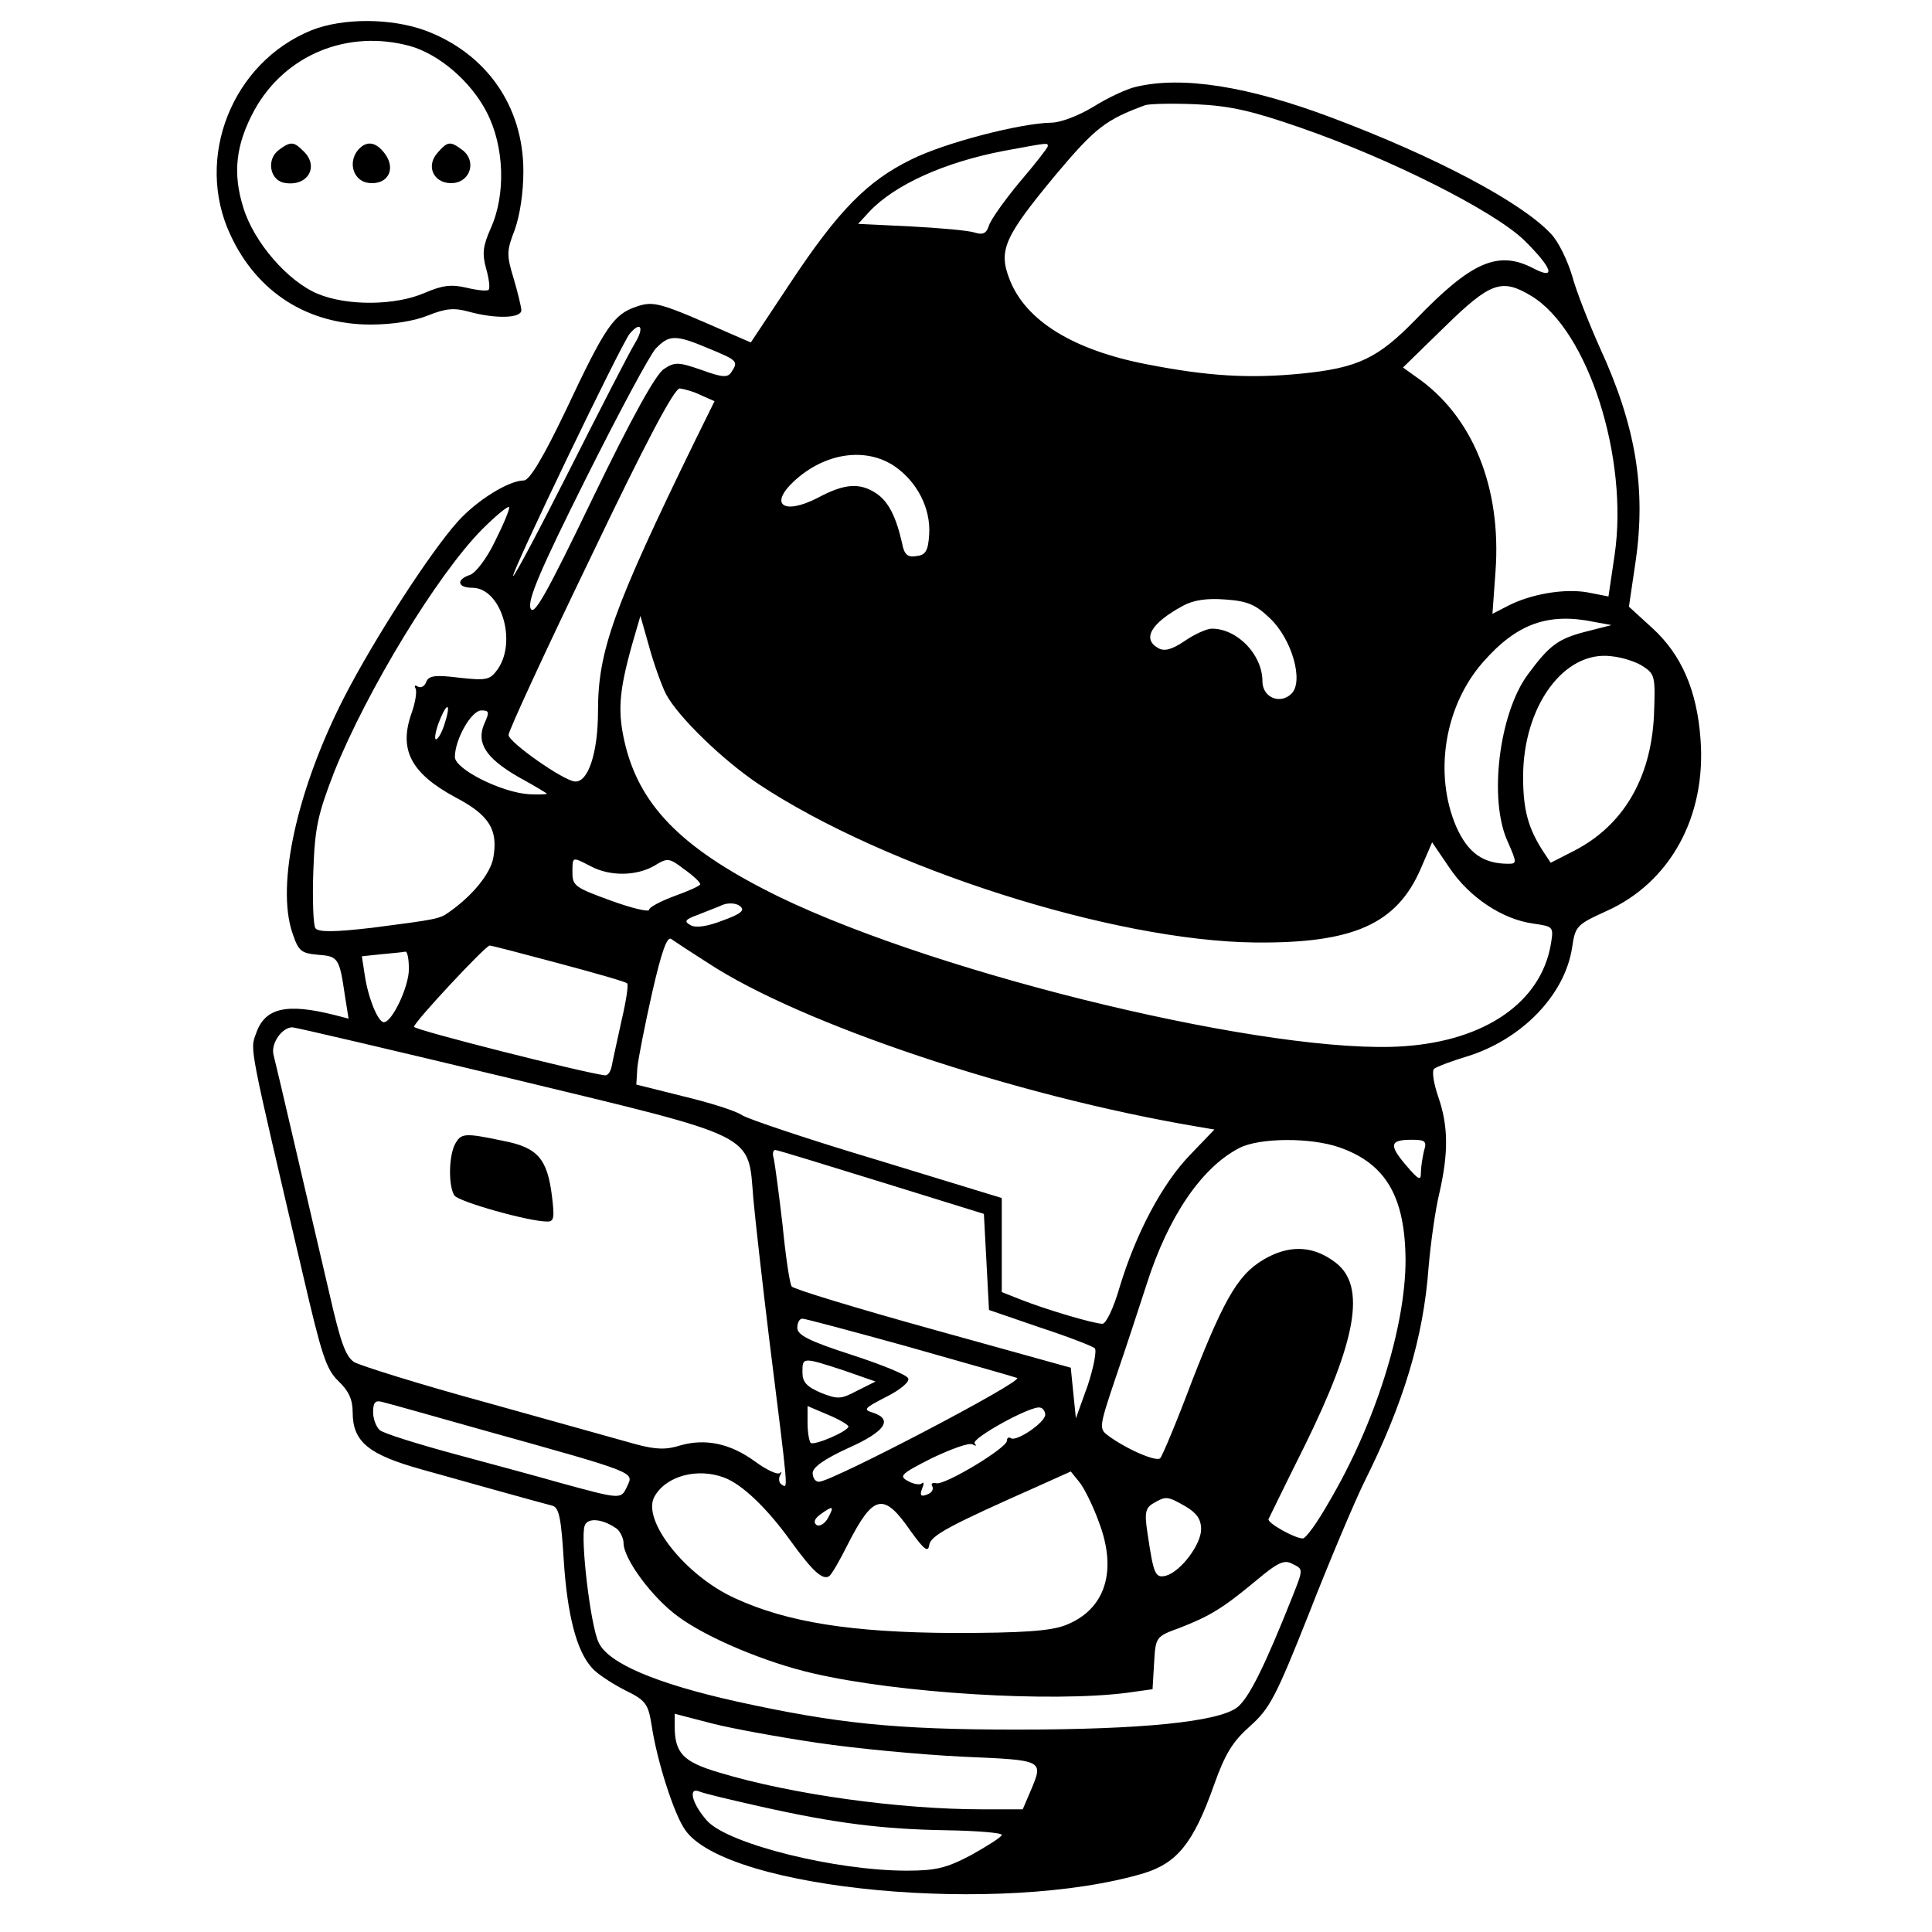 <?xml version="1.0" standalone="no"?>
<!DOCTYPE svg PUBLIC "-//W3C//DTD SVG 20010904//EN"
 "http://www.w3.org/TR/2001/REC-SVG-20010904/DTD/svg10.dtd">
<svg version="1.0" xmlns="http://www.w3.org/2000/svg"
 width="378pt" height="378pt" viewBox="0 0 378 378"
 preserveAspectRatio="xMidYMid meet">
<g transform="translate(0,378) scale(0.1,-0.1)"
fill="#000000" stroke="none">
<path d="M610 3721 c-156 -63 -230 -250 -159 -401 52 -112 151 -175 274 -175
44 0 86 7 113 18 35 14 51 15 80 7 51 -14 102 -13 102 3 0 6 -7 35 -15 62 -14
46 -14 54 2 95 10 28 17 72 17 115 0 127 -72 230 -191 275 -68 25 -162 25
-223 1z m192 -31 c57 -16 119 -69 150 -129 35 -67 38 -162 8 -228 -15 -34 -17
-49 -9 -78 6 -21 8 -39 5 -42 -3 -3 -22 -1 -43 4 -30 7 -47 5 -82 -10 -57 -25
-151 -26 -209 -2 -58 24 -125 100 -146 169 -21 67 -15 123 22 191 60 108 182
158 304 125z"/>
<path d="M546 3487 c-26 -19 -18 -61 12 -65 44 -7 67 32 36 62 -19 19 -25 20
-48 3z"/>
<path d="M700 3486 c-20 -25 -8 -61 22 -64 36 -4 53 26 32 56 -18 25 -37 28
-54 8z"/>
<path d="M856 3481 c-25 -28 -5 -63 32 -59 34 4 44 45 16 65 -23 17 -28 17
-48 -6z"/>
<path d="M2222 3610 c-18 -4 -56 -22 -83 -39 -28 -17 -64 -31 -82 -31 -60 -1
-208 -39 -274 -72 -86 -42 -143 -100 -237 -242 l-77 -116 -37 16 c-141 62
-152 66 -187 54 -44 -15 -60 -37 -138 -203 -44 -92 -71 -137 -82 -137 -29 0
-91 -38 -129 -80 -54 -60 -164 -230 -223 -345 -92 -180 -133 -366 -101 -460
12 -36 17 -40 50 -43 40 -3 42 -6 53 -81 l7 -44 -27 7 c-95 24 -137 14 -154
-36 -12 -33 -15 -16 92 -473 36 -155 45 -184 69 -207 20 -19 28 -36 28 -61 0
-58 31 -83 135 -112 89 -25 225 -63 256 -71 13 -4 17 -25 22 -107 7 -107 25
-177 55 -210 9 -11 38 -30 63 -43 43 -21 47 -27 54 -70 10 -68 44 -175 66
-205 83 -117 619 -167 897 -84 65 20 97 59 137 172 22 62 37 86 71 116 38 34
50 56 115 220 39 100 88 216 108 257 77 154 116 283 126 420 4 47 13 112 21
145 18 79 18 131 -2 189 -9 26 -13 51 -8 55 5 4 34 15 64 24 107 33 192 120
206 214 6 41 9 44 66 70 126 56 197 186 185 338 -7 94 -37 164 -94 216 l-46
42 13 88 c21 144 0 267 -70 419 -21 47 -46 110 -54 140 -9 30 -27 68 -42 83
-57 61 -224 150 -429 227 -162 61 -292 82 -383 60z m323 -80 c176 -61 376
-162 436 -219 56 -55 65 -80 19 -56 -69 36 -121 13 -230 -100 -74 -76 -113
-95 -224 -106 -102 -10 -183 -5 -301 18 -146 28 -239 86 -270 167 -22 57 -10
83 93 207 75 89 96 105 172 133 8 3 53 4 100 2 67 -3 110 -13 205 -46z m-495
-36 c0 -3 -24 -34 -54 -69 -30 -36 -57 -74 -61 -86 -5 -16 -12 -19 -28 -14
-12 4 -68 9 -125 12 l-103 5 22 24 c50 53 148 97 264 119 87 16 85 16 85 9z
m946 -293 c111 -67 191 -317 163 -507 l-12 -81 -41 8 c-45 8 -111 -3 -157 -27
l-29 -15 6 83 c12 165 -45 305 -156 381 l-25 18 81 79 c90 88 112 96 170 61z
m-1754 -93 c-11 -18 -68 -129 -127 -246 -59 -117 -109 -211 -111 -209 -5 4
212 455 228 474 22 26 29 12 10 -19z m145 -10 c56 -23 58 -25 44 -46 -7 -11
-17 -11 -58 4 -46 16 -53 16 -74 2 -16 -10 -64 -97 -139 -252 -92 -191 -116
-233 -122 -216 -6 16 19 75 108 253 64 128 125 242 137 255 26 27 38 28 104 0z
m-16 -91 l27 -12 -37 -75 c-162 -332 -191 -414 -191 -532 0 -80 -19 -139 -45
-137 -22 1 -130 77 -130 91 0 8 72 164 160 346 108 226 164 332 175 332 8 -1
27 -6 41 -13z m379 -139 c45 -31 71 -83 68 -133 -2 -33 -7 -41 -25 -43 -17 -3
-24 3 -28 25 -12 53 -27 82 -51 98 -32 21 -62 19 -114 -9 -66 -34 -96 -14 -47
32 60 56 140 68 197 30z m-781 -146 c-16 -34 -39 -64 -50 -67 -27 -9 -24 -25
5 -25 56 0 88 -104 50 -159 -15 -21 -21 -23 -75 -17 -48 6 -60 4 -65 -8 -3 -9
-11 -13 -17 -9 -5 3 -7 2 -4 -4 3 -5 0 -27 -8 -49 -25 -71 -1 -117 86 -164 67
-35 84 -64 74 -119 -6 -31 -41 -74 -87 -106 -18 -13 -25 -14 -148 -30 -77 -9
-107 -9 -113 -1 -4 6 -6 56 -4 111 3 87 9 112 41 195 64 159 201 385 289 474
26 26 50 46 53 44 2 -3 -10 -32 -27 -66z m1516 -152 c43 -41 66 -123 42 -147
-22 -22 -57 -8 -57 24 0 52 -49 103 -99 103 -10 0 -34 -11 -53 -24 -25 -17
-40 -21 -52 -14 -32 18 -14 49 49 83 20 11 47 15 83 12 43 -3 59 -10 87 -37z
m-1182 -148 c24 -45 111 -129 181 -176 249 -165 695 -307 971 -310 193 -2 278
36 325 145 l22 51 34 -50 c39 -58 104 -101 164 -109 40 -6 40 -6 34 -42 -20
-112 -128 -187 -287 -198 -254 -18 -901 137 -1222 292 -184 90 -270 173 -301
295 -16 65 -14 104 13 200 l16 55 17 -60 c9 -33 24 -75 33 -93z m1817 141 l33
-6 -51 -13 c-54 -14 -71 -27 -113 -84 -56 -76 -77 -245 -39 -327 18 -41 18
-43 1 -43 -49 0 -79 21 -102 73 -44 103 -23 236 53 322 66 75 127 97 218 78z
m95 -87 c23 -15 24 -20 21 -96 -6 -124 -61 -216 -157 -265 l-45 -23 -14 21
c-30 46 -40 82 -40 147 0 138 80 248 173 236 21 -2 49 -11 62 -20z m-2346
-115 c-6 -18 -14 -30 -17 -27 -2 3 1 19 8 36 16 40 23 33 9 -9z m79 4 c-17
-38 2 -68 66 -105 31 -17 56 -32 56 -33 0 -1 -15 -2 -34 -1 -54 3 -146 49
-146 73 0 34 32 91 52 91 15 0 16 -3 6 -25z m208 -280 c38 -20 89 -19 124 1
26 16 29 16 59 -7 17 -12 31 -25 31 -29 0 -3 -22 -13 -50 -23 -27 -10 -50 -22
-50 -27 0 -5 -34 3 -75 18 -69 25 -75 29 -75 54 0 33 -1 32 36 13z m258 -106
c-31 -12 -53 -15 -63 -9 -13 7 -11 11 14 20 17 7 39 15 50 20 11 4 26 3 33 -3
10 -8 2 -15 -34 -28z m-29 -83 c181 -119 601 -260 956 -320 l35 -6 -48 -50
c-54 -56 -105 -152 -137 -257 -12 -42 -27 -73 -34 -73 -17 0 -111 28 -159 47
l-38 15 0 92 0 92 -242 74 c-134 40 -253 80 -266 88 -13 9 -65 25 -115 37
l-92 23 2 33 c2 19 15 85 29 147 18 79 29 110 37 105 7 -5 39 -26 72 -47z
m-291 -1 c71 -19 131 -36 133 -39 3 -2 -2 -35 -11 -73 -8 -37 -17 -77 -19 -88
-2 -11 -7 -19 -13 -19 -42 5 -374 89 -374 95 0 9 140 159 148 159 4 0 65 -16
136 -35z m-294 -11 c0 -35 -33 -104 -49 -104 -11 0 -30 45 -37 90 l-6 39 38 4
c22 2 42 4 47 5 4 1 7 -14 7 -34z m199 -214 c489 -118 464 -106 475 -236 4
-44 18 -167 31 -274 38 -304 37 -292 25 -285 -6 3 -7 12 -4 18 4 7 4 9 0 5 -5
-4 -26 6 -48 22 -49 36 -98 46 -147 32 -28 -9 -48 -8 -86 2 -28 8 -158 44
-290 81 -132 36 -250 73 -262 80 -17 11 -27 40 -48 132 -15 65 -45 192 -66
283 -21 91 -41 175 -44 187 -5 22 17 53 37 53 6 0 198 -45 427 -100z m1622
-135 c91 -32 128 -97 129 -220 0 -131 -59 -320 -150 -474 -22 -39 -45 -71 -51
-71 -16 0 -71 31 -67 38 2 4 33 68 70 142 102 207 121 313 62 359 -41 32 -85
36 -132 12 -56 -29 -83 -72 -149 -241 -30 -80 -59 -149 -63 -153 -7 -8 -67 18
-103 45 -17 13 -16 18 16 113 19 55 46 138 61 184 42 131 107 227 181 265 39
20 139 21 196 1z m165 -7 c-3 -13 -6 -32 -6 -43 0 -16 -5 -13 -29 15 -34 40
-32 50 11 50 27 0 30 -3 24 -22z m-1061 -61 l200 -62 5 -94 5 -94 99 -34 c55
-18 104 -37 108 -41 4 -4 -2 -37 -14 -73 l-23 -64 -5 49 -5 50 -270 75 c-148
41 -273 79 -276 84 -4 5 -12 60 -18 121 -7 61 -15 119 -17 129 -3 9 -2 17 3
17 4 0 98 -29 208 -63z m52 -322 c109 -31 205 -58 213 -61 14 -6 -361 -202
-387 -203 -7 -1 -13 7 -13 17 0 11 22 27 70 49 72 32 88 56 48 69 -20 6 -17 9
26 31 26 13 46 29 43 36 -2 7 -52 27 -110 46 -84 27 -107 39 -107 53 0 10 4
18 10 18 5 0 99 -25 207 -55z m-127 -46 l63 -22 -36 -18 c-32 -17 -38 -17 -71
-4 -28 12 -36 21 -36 40 0 30 0 30 80 4z m-705 -117 c305 -85 295 -82 282
-110 -12 -26 -11 -26 -132 7 -38 11 -131 36 -205 56 -74 20 -141 41 -147 47
-7 6 -13 22 -13 35 0 19 4 24 18 20 9 -2 98 -27 197 -55z m715 7 c0 -9 -67
-38 -74 -32 -3 4 -6 21 -6 39 l0 33 40 -17 c22 -9 40 -20 40 -23z m385 23 c0
-15 -56 -53 -67 -46 -4 3 -8 1 -8 -5 0 -14 -121 -87 -138 -83 -8 2 -11 -1 -8
-6 3 -6 -1 -13 -10 -16 -12 -5 -15 -2 -10 11 4 10 4 14 0 11 -4 -4 -16 -2 -27
4 -19 10 -15 14 46 45 38 18 73 31 80 27 7 -4 8 -3 4 2 -8 9 111 75 128 70 6
-1 10 -8 10 -14z m-628 -123 c35 -13 84 -60 130 -124 42 -58 62 -77 75 -69 5
3 21 31 37 63 50 98 70 102 123 25 26 -36 34 -42 36 -27 3 19 39 38 217 117
l60 27 17 -21 c9 -11 27 -47 38 -78 37 -97 12 -172 -66 -202 -29 -11 -83 -15
-219 -15 -199 1 -325 21 -427 68 -97 44 -182 152 -158 198 22 41 84 58 137 38z
m902 -56 c22 -13 31 -25 31 -45 0 -30 -40 -83 -69 -91 -21 -5 -24 3 -36 84 -6
39 -4 49 12 58 24 14 27 14 62 -6z m-699 -23 c-6 -11 -16 -17 -22 -14 -7 5 -5
12 7 21 25 18 28 17 15 -7z m-412 -22 c6 -6 12 -18 12 -27 0 -31 56 -107 107
-144 57 -42 172 -90 264 -111 168 -39 466 -57 614 -38 l50 7 3 51 c3 51 3 52
50 69 59 23 84 38 149 92 44 37 56 42 72 33 21 -10 21 -10 0 -63 -54 -136 -86
-201 -109 -218 -38 -28 -187 -43 -430 -43 -240 0 -353 12 -549 55 -157 35
-252 75 -270 116 -16 34 -36 205 -27 228 6 17 37 13 64 -7z m392 -418 c74 -11
201 -23 283 -27 161 -7 159 -6 133 -68 l-15 -35 -79 0 c-162 0 -373 29 -515
72 -71 21 -87 38 -87 92 l0 23 73 -19 c39 -10 133 -27 207 -38z m-110 -125
c143 -32 236 -44 363 -46 59 -1 107 -5 107 -9 0 -4 -27 -21 -59 -39 -49 -26
-70 -31 -127 -31 -140 0 -348 52 -390 97 -29 32 -39 67 -16 58 9 -4 64 -17
122 -30z"/>
<path d="M890 1541 c-12 -24 -13 -81 -1 -100 8 -12 145 -51 182 -51 13 0 14 8
9 49 -9 74 -28 96 -96 109 -76 16 -82 15 -94 -7z"/>
</g>
</svg>
